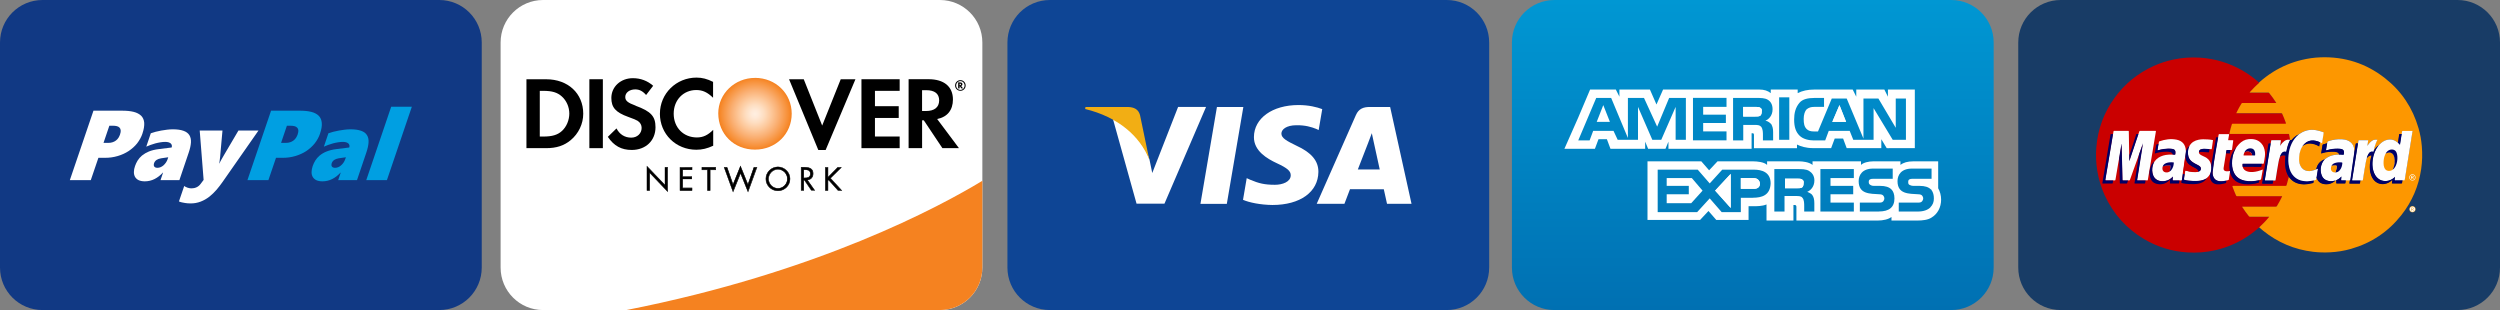 <?xml version="1.0" encoding="UTF-8"?>
<svg xmlns="http://www.w3.org/2000/svg" xmlns:xlink="http://www.w3.org/1999/xlink" id="Layer_2" data-name="Layer 2" viewBox="0 0 824.45 102.25">
  <rect x="0" y="0" width="824.45" height="102.25" fill="#808080" stroke="none"/>
  <defs>
    <style>
      .cls-1 {
        fill: #006;
      }

      .cls-2 {
        fill: #fff;
      }

      .cls-3 {
        fill: #183c66;
      }

      .cls-4 {
        fill: #cb0000;
      }

      .cls-5 {
        fill: #fefcfa;
      }

      .cls-6 {
        fill: #2d1a6c;
      }

      .cls-7 {
        fill: #fbb342;
      }

      .cls-8 {
        fill: #fe9902;
      }

      .cls-9 {
        fill: #fe9800;
      }

      .cls-10 {
        fill: #515196;
      }

      .cls-11 {
        fill: #f58220;
      }

      .cls-12 {
        fill: #fefcf8;
      }

      .cls-13 {
        fill: #f2ae14;
      }

      .cls-14 {
        fill: #fe9900;
      }

      .cls-15 {
        fill: #fbb341;
      }

      .cls-16 {
        fill: #313183;
      }

      .cls-17 {
        fill: url(#radial-gradient);
      }

      .cls-18 {
        fill: #0e4595;
      }

      .cls-19 {
        fill: #fd9700;
      }

      .cls-20 {
        fill: #010065;
      }

      .cls-21 {
        fill: #ca0000;
      }

      .cls-22 {
        fill: #fefdfc;
      }

      .cls-23 {
        fill: #9393be;
      }

      .cls-24 {
        fill: url(#linear-gradient);
      }

      .cls-25 {
        fill: #009fe2;
      }

      .cls-26 {
        fill: #2b1669;
      }

      .cls-27 {
        fill: #fefefd;
      }

      .cls-28 {
        fill: #113984;
      }

      .cls-29 {
        fill: #fefefe;
      }
    </style>
    <linearGradient id="linear-gradient" x1="578.04" y1="102.25" x2="578.04" y2="0" gradientUnits="userSpaceOnUse">
      <stop offset="0" stop-color="#0070b2"></stop>
      <stop offset="1" stop-color="#0097d3"></stop>
    </linearGradient>
    <radialGradient id="radial-gradient" cx="242.56" cy="-847.21" fx="242.56" fy="-847.21" r="11.99" gradientTransform="translate(6.42 -809.67) scale(1 -1)" gradientUnits="userSpaceOnUse">
      <stop offset="0" stop-color="#ffefe1"></stop>
      <stop offset=".1" stop-color="#ffead8"></stop>
      <stop offset=".25" stop-color="#fedec1"></stop>
      <stop offset=".43" stop-color="#fdca9e"></stop>
      <stop offset=".65" stop-color="#faaf72"></stop>
      <stop offset=".9" stop-color="#f79038"></stop>
      <stop offset="1" stop-color="#f58220"></stop>
    </radialGradient>
  </defs>
  <g id="Layer_1-2" data-name="Layer 1">
    <path class="cls-2" d="M309.95,102.25H179.1c-7.74,0-14.01-6.27-14.01-14.01V14.01c0-7.74,6.27-14.01,14.01-14.01h130.85c7.74,0,14.01,6.27,14.01,14.01V88.24c0,7.74-6.27,14.01-14.01,14.01Z"></path>
    <path class="cls-24" d="M643.46,102.25h-130.85c-7.74,0-14.01-6.27-14.01-14.01V14.01c0-7.74,6.27-14.01,14.01-14.01h130.85c7.74,0,14.01,6.27,14.01,14.01V88.24c0,7.74-6.27,14.01-14.01,14.01Z"></path>
    <g>
      <path class="cls-2" d="M526.57,40.18h4.34l-2.18-5.52-2.16,5.52Z"></path>
      <path class="cls-2" d="M580.4,35.46c-.39-.2-.98-.2-1.59-.2h-3.95v3.16h3.95c.59,0,1.18,0,1.59-.2,.39-.2,.59-.79,.59-1.38,.2-.77-.2-1.18-.59-1.36h0Z"></path>
      <path class="cls-2" d="M622.6,29.53v2.36l-1.18-2.36h-9.26v2.36l-1.18-2.36h-12.62c-2.18,0-3.95,.39-5.52,1.18v-1.18h-8.88v1.18c-.98-.79-2.18-1.18-3.75-1.18h-31.76l-2.18,4.93-2.16-4.93h-10.06v2.36l-1.18-2.36h-8.49l-3.93,9.28-4.54,10.26h10.06l1.18-3.16h2.77l1.18,3.16h11.44v-2.36l.98,2.36h5.72l.98-2.36v2.36h27.42v-5.13h.39q.39,0,.39,.59v4.34h14.19v-1.2c1.18,.59,2.95,1.18,5.33,1.18h5.93l1.18-3.16h2.77l1.18,3.16h11.42v-2.95l1.77,2.95h9.28V29.53h-8.88Zm-66.65,16.57h-3.36v-10.85l-4.74,10.85h-2.95l-4.72-10.85v10.85h-6.7l-1.38-2.95h-6.7l-1.18,3.16h-3.75l5.93-14.01h4.93l5.52,13.21v-13.21h5.31l4.34,9.47,3.95-9.47h5.52v13.8Zm13.42-10.85h-7.7v2.57h7.49v2.75h-7.49v2.77h7.7v2.95h-11.06v-14.01h11.06v2.97Zm14.78,5.72c.39,.79,.59,1.38,.59,2.57v2.77h-3.36v-1.77c0-.79,0-1.98-.59-2.75-.59-.59-1.18-.59-2.36-.59h-3.54v5.11h-3.36v-14.01h7.49c1.77,0,2.95,0,3.95,.59,.98,.59,1.59,1.59,1.59,3.16,0,2.18-1.38,3.36-2.36,3.75,.98,.18,1.57,.79,1.95,1.18h0Zm5.93,5.13h-3.36v-14.01h3.36v14.01Zm38.84,0h-4.74l-6.31-10.44v10.44h-6.7l-1.18-2.95h-6.9l-1.18,3.16h-3.75c-1.59,0-3.54-.41-4.72-1.59s-1.77-2.77-1.77-5.31c0-1.98,.41-3.95,1.77-5.52,.98-1.18,2.75-1.59,4.93-1.59h3.16v2.95h-3.16c-1.18,0-1.77,.2-2.57,.79-.59,.59-.98,1.77-.98,3.16,0,1.59,.2,2.57,.98,3.36,.59,.59,1.38,.79,2.36,.79h1.38l4.54-10.85h4.93l5.52,13.21v-13.21h4.93l5.72,9.65v-9.65h3.36v13.6h.39Z"></path>
      <path class="cls-2" d="M604.26,40.18h4.54l-2.18-5.52-2.36,5.52Zm-33.51,28.4v-11.24l-5.13,5.52,5.13,5.72Z"></path>
      <path class="cls-2" d="M549.64,58.73v2.57h7.29v2.77h-7.29v2.95h8.08l3.75-4.15-3.54-4.15h-8.29v.02Z"></path>
      <path class="cls-2" d="M578.24,58.73h-4.15v3.54h4.34c1.18,0,1.98-.59,1.98-1.77-.18-1.18-.98-1.77-2.16-1.77h0Z"></path>
      <path class="cls-2" d="M639.17,62.09v-8.88h-8.29c-1.77,0-3.16,.39-4.15,1.18v-1.18h-9.06c-1.38,0-3.16,.39-3.95,1.18v-1.18h-15.98v1.18c-1.18-.98-3.36-1.18-4.34-1.18h-10.65v1.18c-.98-.98-3.36-1.18-4.52-1.18h-11.83l-2.77,2.95-2.57-2.95h-17.75v19.32h17.34l2.77-2.95,2.57,2.95h10.65v-4.52h1.38c1.38,0,3.16,0,4.54-.59v5.31h8.88v-5.13h.39q.59,0,.59,.59v4.54h26.81c1.77,0,3.54-.39,4.54-1.18v1.18h8.49c1.77,0,3.54-.2,4.72-.98,1.98-1.18,3.16-3.36,3.16-5.93,0-1.38-.39-2.77-.98-3.75h0Zm-61.13,3.13h-3.95v4.74h-6.31l-3.95-4.54-4.15,4.54h-13.01v-14.01h13.21l3.95,4.54,4.13-4.54h10.44c2.57,0,5.52,.79,5.52,4.54-.16,3.95-2.93,4.72-5.88,4.72h0Zm19.7-.77c.39,.59,.59,1.38,.59,2.57v2.75h-3.34v-1.77c0-.79,0-2.18-.59-2.77-.39-.59-1.18-.59-2.36-.59h-3.54v5.13h-3.36v-14.01h7.49c1.59,0,2.95,0,3.95,.59,.98,.59,1.77,1.59,1.77,3.16,0,2.16-1.38,3.36-2.36,3.75,.98,.41,1.57,.79,1.75,1.2h0Zm13.62-5.72h-7.7v2.57h7.49v2.77h-7.49v2.75h7.7v2.95h-11.03v-14.01h11.03v2.97Zm8.29,11.03h-6.31v-2.95h6.31c.59,0,.98,0,1.38-.39,.18-.2,.39-.59,.39-.98s-.2-.79-.39-.98c-.2-.2-.59-.39-1.18-.39-3.16-.2-6.9,0-6.9-4.34,0-1.98,1.18-4.13,4.74-4.13h6.49v3.36h-6.11c-.59,0-.98,0-1.38,.2-.41,.18-.41,.59-.41,.98,0,.59,.41,.79,.79,.98s.79,.18,1.18,.18h1.77c1.77,0,2.95,.39,3.75,1.18,.59,.59,.98,1.59,.98,2.95,0,2.93-1.77,4.31-5.11,4.31h0Zm16.96-1.38c-.79,.79-2.16,1.38-4.13,1.38h-6.31v-2.95h6.29c.59,0,.98,0,1.38-.39,.18-.2,.39-.59,.39-.98s-.2-.79-.39-.98c-.2-.2-.59-.39-1.18-.39-3.16-.2-6.9,0-6.9-4.34,0-1.98,1.18-4.13,4.74-4.13h6.49v3.36h-5.93c-.59,0-.98,0-1.38,.2-.39,.18-.39,.59-.39,.98,0,.59,.2,.79,.79,.98,.41,.18,.79,.18,1.18,.18h1.77c1.77,0,2.95,.39,3.75,1.18,.18,0,.18,.18,.18,.18,.59,.79,.79,1.77,.79,2.77,.02,1.16-.36,2.13-1.16,2.93h0Z"></path>
      <path class="cls-2" d="M594.2,59.11c-.39-.2-.98-.2-1.59-.2h-3.95v3.16h3.95c.59,0,1.18,0,1.59-.2,.39-.2,.59-.79,.59-1.38,.2-.77-.2-1.16-.59-1.36h0Z"></path>
      <path class="cls-2" d="M580.4,35.46c-.39-.2-.98-.2-1.59-.2h-3.95v3.16h3.95c.59,0,1.18,0,1.59-.2,.39-.2,.59-.79,.59-1.38,.2-.77-.2-1.18-.59-1.36h0Zm23.86,4.72h4.54l-2.18-5.52-2.36,5.52Zm-33.51,28.4v-11.24l-5.13,5.52,5.13,5.72Zm7.49-9.85h-4.15v3.54h4.34c1.18,0,1.98-.59,1.98-1.77-.18-1.18-.98-1.77-2.16-1.77h0Zm15.96,.39c-.39-.2-.98-.2-1.59-.2h-3.95v3.16h3.95c.59,0,1.18,0,1.59-.2,.39-.2,.59-.79,.59-1.38,.2-.77-.2-1.16-.59-1.36h0Z"></path>
      <path class="cls-2" d="M622.19,48.29l.41,.59h.18l-.59-.59Z"></path>
    </g>
    <path class="cls-11" d="M309.95,102.25c7.74,0,14.01-6.27,14.01-14.01v-28.62c-13.86,8.42-54.15,30.22-117.37,42.62h103.36Z"></path>
    <path class="cls-17" d="M248.98,25.69c-6.7,0-12.11,5.24-12.11,11.67,0,6.87,5.2,11.98,12.11,11.98s12.11-5.2,12.11-11.85-5.29-11.81-12.11-11.81Z"></path>
    <path d="M180.13,26.13h-6.52v22.73h6.48c3.44,0,5.95-.84,8.11-2.64,2.6-2.16,4.14-5.37,4.14-8.72,0-6.7-5.02-11.36-12.2-11.36Zm5.15,17.09c-1.41,1.28-3.22,1.81-6.08,1.81h-1.19v-15.07h1.19c2.86,0,4.63,.53,6.08,1.85,1.54,1.37,2.47,3.48,2.47,5.64s-.93,4.4-2.47,5.77Z"></path>
    <rect x="194.36" y="26.13" width="4.45" height="22.73"></rect>
    <path d="M209.64,34.85c-2.64-.97-3.44-1.63-3.44-2.86,0-1.45,1.41-2.51,3.3-2.51,1.32,0,2.42,.53,3.57,1.85l2.33-3.04c-1.89-1.67-4.18-2.51-6.7-2.51-4.01,0-7.09,2.82-7.09,6.52,0,3.13,1.41,4.76,5.59,6.26,1.76,.62,2.64,1.01,3.08,1.28,.88,.57,1.32,1.41,1.32,2.33,0,1.85-1.45,3.22-3.44,3.22-2.11,0-3.83-1.06-4.85-3.04l-2.86,2.78c2.03,3,4.49,4.32,7.88,4.32,4.63,0,7.84-3.08,7.84-7.49,0-3.61-1.5-5.24-6.56-7.09Z"></path>
    <path d="M217.62,37.49c0,6.7,5.24,11.89,12.03,11.89,1.89,0,3.57-.4,5.55-1.32v-5.24c-1.76,1.76-3.35,2.51-5.37,2.51-4.45,0-7.66-3.26-7.66-7.84s3.26-7.8,7.44-7.8c2.11,0,3.7,.75,5.55,2.55v-5.24c-1.94-.97-3.57-1.41-5.46-1.41-6.7,0-12.07,5.29-12.07,11.89Z"></path>
    <polygon points="271.14 41.41 265.06 26.13 260.21 26.13 269.86 49.47 272.28 49.47 282.11 26.13 277.26 26.13 271.14 41.41"></polygon>
    <polygon points="284.09 48.86 296.69 48.86 296.69 45.02 288.54 45.02 288.54 38.9 296.38 38.9 296.38 35.02 288.54 35.02 288.54 29.96 296.69 29.96 296.69 26.13 284.09 26.13 284.09 48.86"></polygon>
    <path d="M314.26,32.82c0-4.27-2.95-6.7-8.06-6.7h-6.56v22.73h4.45v-9.16h.57l6.12,9.16h5.46l-7.18-9.6c3.35-.66,5.2-2.95,5.2-6.43Zm-8.9,3.79h-1.28v-6.87h1.37c2.78,0,4.27,1.15,4.27,3.39-.04,2.25-1.54,3.48-4.36,3.48Z"></path>
    <path d="M317.39,27.8c0-.4-.26-.62-.75-.62h-.66v1.98h.48v-.79l.57,.79h.57l-.66-.84c.26,0,.44-.22,.44-.53Zm-.84,.31h-.09v-.53h.09c.22,0,.35,.09,.35,.26,0,.18-.13,.26-.35,.26Z"></path>
    <path d="M316.73,26.43c-.97,0-1.76,.79-1.76,1.76s.79,1.76,1.76,1.76,1.72-.79,1.72-1.76-.75-1.76-1.72-1.76Zm0,3.22c-.79,0-1.41-.66-1.41-1.45s.62-1.45,1.41-1.45c.75,0,1.37,.66,1.37,1.45,0,.79-.62,1.45-1.37,1.45Z"></path>
    <path d="M213.34,54.85l5.95,6.21v-5.9h.84v7.97l-5.9-6.21v5.86h-.88v-7.93Z"></path>
    <path d="M213.3,54.85v8.02h1.01v-5.73c.26,.26,5.95,6.21,5.95,6.21v-8.24h-1.01v5.77c-.26-.26-5.95-6.21-5.95-6.21v.18Zm.13,.22c.26,.26,5.95,6.21,5.95,6.21v-6.03h.7v7.66c-.26-.26-5.95-6.21-5.95-6.21v5.99h-.7v-7.62Z"></path>
    <path d="M224.27,55.2h3.96v.79h-3.08v2.25h3v.79h-3v3h3.08v.79h-3.96v-7.62Z"></path>
    <path d="M228.19,55.11h-4.01v7.75h4.1v-.97h-3.08v-2.82h3v-.93h-3v-2.11h3.08v-.97h-.09v.04Zm-.04,.13v.62h-3.08v2.42h3v.62h-3v3.13h3.08v.62h-3.79v-7.44c.13,.04,3.61,.04,3.79,.04Z"></path>
    <path d="M234.18,62.78h-.84v-6.83h-1.85v-.79h4.54v.79h-1.85v6.83h0Z"></path>
    <path d="M236.07,55.11h-4.67v.97h1.85v6.83h1.01v-6.83h1.85v-.97h-.04Zm-.09,.13v.62h-1.85v6.83h-.7v-6.83h-1.85v-.62h4.4Z"></path>
    <path d="M241.71,60.88l2.47-6.12,2.47,6.12,1.98-5.68h.93l-2.91,8.02-2.47-6.12-2.47,6.12-2.91-8.02h.93l1.98,5.68Z"></path>
    <path d="M244.14,54.76s-2.25,5.55-2.38,5.9c-.13-.35-1.94-5.55-1.94-5.55h-1.1l3.04,8.33s2.33-5.81,2.47-6.12c.13,.35,2.47,6.12,2.47,6.12l3.04-8.33h-1.15s-1.81,5.2-1.94,5.55c-.13-.35-2.47-6.08-2.47-6.08l-.04,.18Zm-2.33,6.17s2.25-5.59,2.38-5.9c.13,.35,2.47,6.12,2.47,6.12,0,0,2.03-5.73,2.07-5.86h.75c-.09,.22-2.69,7.36-2.82,7.71-.13-.35-2.47-6.12-2.47-6.12,0,0-2.33,5.77-2.47,6.12-.13-.35-2.73-7.49-2.82-7.71h.75c.04,.09,2.07,5.86,2.07,5.86l.09-.22Z"></path>
    <path d="M260.52,58.99c0,2.2-1.81,3.92-3.96,3.92s-3.96-1.72-3.96-3.92,1.81-3.96,3.96-3.96c2.16,.04,3.96,1.81,3.96,3.96Zm-7.09,0c0,1.72,1.41,3.13,3.13,3.13s3.13-1.45,3.13-3.13-1.37-3.17-3.13-3.17-3.13,1.45-3.13,3.17Z"></path>
    <path d="M252.5,58.99c0,2.2,1.81,4.01,4.05,4.01s4.05-1.81,4.05-4.01-1.81-4.01-4.05-4.01c-2.2,0-4.05,1.81-4.05,4.01Zm.18,0c0-2.11,1.76-3.88,3.88-3.88s3.88,1.72,3.88,3.88-1.76,3.83-3.88,3.83c-2.16,.04-3.88-1.72-3.88-3.83Z"></path>
    <path d="M253.39,58.99c0,1.81,1.45,3.22,3.22,3.22s3.22-1.45,3.22-3.22-1.41-3.22-3.22-3.22-3.22,1.45-3.22,3.22Zm.13,0c0-1.67,1.37-3.08,3.04-3.08s3.04,1.37,3.04,3.08-1.37,3.08-3.04,3.08-3.04-1.41-3.04-3.08Z"></path>
    <path d="M265.06,62.78h-.84v-7.62h1.1c1.45,0,2.78,.4,2.78,2.11,0,1.19-.75,1.98-1.89,2.11l2.42,3.39h-1.06l-2.29-3.35h-.22v3.35Zm0-4.05h.26c.97,0,1.94-.18,1.94-1.37s-.93-1.37-1.94-1.37h-.26v2.73Z"></path>
    <path d="M264.22,55.11h-.09v7.75h1.01v-3.35h.13s2.25,3.3,2.25,3.3l1.1,.04h.18s-2.33-3.26-2.42-3.44c1.1-.13,1.85-.97,1.85-2.16,0-1.45-.93-2.16-2.86-2.16h-1.15Zm1.1,.13c1.85,0,2.69,.66,2.69,2.03,0,1.15-.7,1.94-1.85,2.03h-.13s2.25,3.17,2.42,3.39h-.88s-2.25-3.3-2.25-3.3l-.26-.04h-.09v3.35h-.7v-7.44c.18,0,1.06,0,1.06,0Z"></path>
    <path d="M265.06,55.9h-.09v2.91h.35c.93,0,2.03-.18,2.03-1.45s-1.06-1.45-2.03-1.45h-.26Zm.26,.13c.97,0,1.85,.09,1.85,1.28s-.93,1.28-1.85,1.28h-.18v-2.55c.09,0,.18,0,.18,0Z"></path>
    <path d="M276.29,55.2h1.15l-3.57,3.57,3.7,4.05h-1.19l-3.13-3.48-.22,.22v3.3h-.84v-7.62h.84v3.26l3.26-3.3Z"></path>
    <path d="M277.44,55.11h-1.19s-2.91,2.91-3.13,3.17v-3.17h-1.01v7.75h1.01v-3.35s.09-.04,.13-.09c.09,.13,3.08,3.44,3.08,3.44l1.23,.04h.18s-3.66-4.05-3.79-4.14c.13-.09,3.66-3.61,3.66-3.61h-.18v-.04Zm-.18,.13l-3.48,3.48s3.39,3.74,3.61,4.01h-1.01s-3.08-3.48-3.08-3.48l-.04-.04-.26,.26s-.04,3.13-.04,3.26h-.7v-7.44h.7v3.39s3.3-3.35,3.35-3.39c.09-.04,.7-.04,.97-.04Z"></path>
    <path class="cls-18" d="M477.09,102.25h-130.85c-7.74,0-14.01-6.27-14.01-14.01V14.01c0-7.74,6.27-14.01,14.01-14.01h130.85c7.74,0,14.01,6.27,14.01,14.01V88.24c0,7.74-6.27,14.01-14.01,14.01Z"></path>
    <path class="cls-28" d="M144.86,102.25H14.01c-7.74,0-14.01-6.27-14.01-14.01V14.01C0,6.27,6.27,0,14.01,0H144.86c7.74,0,14.01,6.27,14.01,14.01V88.24c0,7.74-6.27,14.01-14.01,14.01Z"></path>
    <path class="cls-2" d="M46.98,44.05c-.39,1.16-1,2.24-1.75,3.22-.78,.98-1.73,1.82-2.79,2.53-1.08,.71-2.28,1.26-3.61,1.65-1.39,.41-2.83,.61-4.28,.59h-2.1l-2.51,7.36h-6.91l7.79-22.9h9.4c1.49,0,2.79,.12,3.85,.39,1.06,.26,1.88,.71,2.49,1.29,.59,.61,.92,1.37,1,2.33,.06,.96-.12,2.14-.59,3.53h0Zm-7.38,.24c.18-.55,.26-1,.2-1.35-.04-.33-.16-.63-.39-.86-.24-.24-.53-.39-.86-.47-.39-.1-.78-.14-1.18-.14h-1.31l-1.92,5.65h1.55c.55,0,1.04-.06,1.47-.22,.8-.26,1.47-.77,1.92-1.47,.22-.35,.39-.75,.53-1.14h0Zm13.34,15.11l.84-2.49h-.06c-.82,.9-1.73,1.61-2.73,2.12-1,.51-2.12,.77-3.24,.77-.82,0-1.51-.14-2.04-.39-.49-.24-.9-.61-1.18-1.08-.26-.49-.39-1.04-.37-1.61,0-.61,.12-1.28,.37-1.96,.2-.59,.49-1.2,.84-1.79,.39-.63,.88-1.18,1.45-1.67,.69-.55,1.45-1,2.26-1.33,.9-.37,2-.65,3.28-.8l4.24-.53c.1-.24,.12-.49,.06-.75-.06-.22-.18-.43-.35-.59-.22-.16-.45-.29-.71-.37-.33-.08-.67-.14-1.02-.14-.55,0-1.1,.04-1.67,.14s-1.12,.2-1.67,.35c-.53,.16-1.06,.31-1.59,.51-.49,.18-.96,.37-1.41,.57l1.49-4.41c.45-.16,.98-.33,1.57-.49,.61-.16,1.24-.29,1.88-.41,.65-.12,1.29-.22,1.94-.29,.59-.08,1.18-.1,1.79-.12,1.49,0,2.69,.16,3.59,.49,.9,.31,1.55,.8,1.96,1.45,.39,.65,.57,1.45,.51,2.41s-.31,2.08-.75,3.37l-3.06,9.03h-6.24v.02Zm.14-7.18c-.55,.08-1.02,.26-1.43,.51-.57,.37-.92,.96-.94,1.63,0,.18,.04,.35,.12,.49s.2,.27,.37,.35c.22,.1,.45,.14,.71,.14,.33,0,.69-.06,1.02-.2s.67-.33,.96-.59c.63-.55,1.12-1.26,1.39-2.06l.2-.63-2.39,.35Zm20.43,7.63c-.65,.94-1.35,1.84-2.08,2.71-.73,.84-1.55,1.63-2.41,2.32-.88,.67-1.82,1.22-2.85,1.61-1.08,.41-2.22,.61-3.37,.59-.61,0-1.2-.04-1.79-.14-.35-.04-.71-.12-1.04-.2-.33-.08-.67-.18-.96-.31l1.75-5.12c.14,.14,.31,.26,.49,.33,.2,.1,.39,.2,.61,.26,.41,.14,.86,.22,1.29,.22,.59,0,1.16-.12,1.69-.37,.55-.26,1-.65,1.35-1.14l.96-1.28-1.29-16.29h7.51l-.71,7.89c-.02,.26-.04,.51-.06,.78-.06,.53-.12,1.06-.2,1.59-.04,.24-.08,.45-.14,.61h.06c.18-.37,.41-.8,.71-1.31,.29-.49,.61-1.04,.94-1.63l4.67-7.93h6.61l-11.75,16.82Z"></path>
    <path class="cls-25" d="M105.55,44.05c-.39,1.16-.98,2.24-1.75,3.22-.78,.98-1.73,1.82-2.77,2.53-1.08,.71-2.3,1.26-3.61,1.65-1.39,.41-2.83,.61-4.28,.59h-2.12l-2.51,7.36h-6.91l7.79-22.9h9.4c1.49,0,2.79,.12,3.85,.39,1.06,.26,1.88,.71,2.47,1.29,.59,.61,.92,1.37,1,2.33,.1,.96-.1,2.14-.57,3.53h0Zm-7.38,.24c.18-.55,.26-1,.22-1.35-.04-.33-.18-.63-.41-.86-.24-.24-.53-.39-.86-.47-.39-.1-.78-.14-1.2-.14h-1.31l-1.92,5.65h1.55c.55,0,1.04-.06,1.47-.22,.8-.26,1.47-.77,1.92-1.47,.24-.35,.41-.75,.55-1.14h0Zm13.36,15.11l.84-2.49h-.06c-.82,.9-1.73,1.61-2.73,2.12-1,.51-2.12,.77-3.24,.77-.82,0-1.51-.14-2.04-.39-.49-.24-.9-.61-1.18-1.08-.26-.49-.39-1.04-.37-1.61,0-.61,.14-1.28,.37-1.96,.2-.59,.49-1.2,.84-1.79,.39-.63,.88-1.18,1.45-1.67,.67-.55,1.43-1,2.26-1.33,.9-.37,2-.65,3.26-.8l4.24-.53c.08-.24,.12-.49,.06-.75-.06-.22-.18-.43-.35-.59-.22-.16-.45-.29-.71-.37-.33-.08-.67-.14-1.02-.14-.53,0-1.1,.04-1.67,.14s-1.12,.2-1.67,.35-1.06,.31-1.59,.51c-.51,.18-.98,.37-1.41,.57l1.49-4.41c.45-.16,.98-.33,1.59-.49s1.24-.29,1.88-.41,1.29-.22,1.94-.29c.59-.08,1.18-.1,1.79-.12,1.49,0,2.69,.16,3.59,.49,.9,.31,1.55,.8,1.94,1.45,.41,.65,.57,1.45,.51,2.41-.06,.96-.31,2.08-.75,3.37l-3.06,9.03h-6.22v.02Zm.12-7.18c-.55,.08-1.02,.26-1.41,.51-.57,.37-.92,.96-.94,1.63,0,.18,.04,.35,.12,.49,.08,.14,.2,.27,.37,.35,.22,.1,.47,.14,.71,.14,.33,0,.67-.06,1.02-.2,.33-.14,.65-.33,.94-.59,.65-.55,1.12-1.26,1.39-2.06l.22-.63-2.41,.35Zm9.14,7.18l8.22-24.21h6.81l-8.22,24.21h-6.81Z"></path>
    <polygon class="cls-2" points="111.53 59.39 111.54 59.37 111.53 59.37 111.53 59.39"></polygon>
    <g>
      <path class="cls-3" d="M810.44,102.25h-130.85c-7.74,0-14.01-6.27-14.01-14.01V14.01c0-7.74,6.27-14.01,14.01-14.01h130.85c7.74,0,14.01,6.27,14.01,14.01V88.24c0,7.74-6.27,14.01-14.01,14.01Z"></path>
      <g>
        <path class="cls-21" d="M745.02,75c-.85,.74-1.71,1.46-2.63,2.13-3.6,2.62-7.56,4.42-11.91,5.4-3.01,.68-6.06,.91-9.13,.71-5.14-.33-9.93-1.8-14.35-4.44-5.79-3.46-10.09-8.28-12.91-14.4-1.18-2.57-1.98-5.25-2.44-8.04-.42-2.59-.54-5.19-.32-7.8,.49-5.99,2.49-11.43,6.01-16.29,3.34-4.61,7.62-8.09,12.79-10.46,2.12-.97,4.34-1.7,6.62-2.17,2.86-.6,5.75-.81,8.67-.63,5.16,.33,9.97,1.81,14.42,4.44,1.75,1.03,3.38,2.23,4.91,3.58,.08,.07,.17,.14,.26,.22,.15,.12,.03,.21-.05,.27-.22,.2-.44,.4-.66,.61-.54,.5-1.06,1.02-1.56,1.56-.19,.21-.39,.41-.57,.63-.05,.06-.12,.1-.13,.19,.07,.05,.15,.02,.23,.02,1.87,0,3.73,0,5.6,0,.28,0,.46,.09,.63,.3,.73,.91,1.41,1.85,2.04,2.83,.07,.11,.21,.23,.14,.36-.07,.15-.25,.09-.39,.09-3.51,0-7.01,0-10.52,0-.32,0-.5,.11-.66,.38-.5,.86-.99,1.72-1.41,2.62-.11,.24-.11,.24,.17,.24,3.11,0,6.22,0,9.33,0,1.65,0,3.29,0,4.94,0,.34,0,.52,.1,.66,.42,.39,.89,.76,1.79,1.08,2.71,.14,.41,.11,.46-.32,.46-5.65,0-11.3,0-16.95,0-.52,0-.43,0-.57,.41-.27,.84-.5,1.69-.69,2.55-.05,.25-.04,.27,.22,.27,.6,0,1.21,0,1.81,0,5.69,0,11.37,0,17.06,0q.5,0,.6,.5c.08,.38,.15,.75,.21,1.13,.01,.1,.04,.2,0,.29-.16,.12-.35,.07-.53,.06-.37-.02-.72,.06-1.04,.23-.4,.22-.74,.52-1.04,.86-.19,.22-.35,.46-.55,.67-.05,.02-.11,.06-.16,0-.04-.09-.01-.18,0-.27,.05-.35,.11-.7,.17-1.05,.04-.26,.02-.29-.24-.29-.84,0-1.69,0-2.53,0-.19,0-.26,.07-.29,.25-.05,.25-.03,.52-.17,.76-.13,.08-.28,.05-.41,.05-.25,0-.27,.02-.31,.27-.24,1.47-.47,2.94-.71,4.41-.44,2.72-.87,5.44-1.32,8.17-.05,.3-.04,.31,.27,.31,.92,0,1.84,0,2.77,0,.3,0,.31-.01,.37-.31,.04-.21,.05-.44,.13-.64,.12-.09,.26-.06,.39-.06,.31,0,.31,0,.37-.31,.25-1.43,.46-2.86,.69-4.28,.15-.88,.31-1.76,.54-2.62,.05-.2,.1-.4,.21-.58,.46-.49,1.03-.62,1.67-.48,.2,.04,.25,.1,.22,.31-.09,.67-.13,1.34-.12,2.01,0,1.58,.24,3.11,1.08,4.49,.07,.11,.15,.21,.16,.34-.14,.78-.37,1.53-.6,2.28-.05,.17-.1,.34-.15,.51-.05,.16-.15,.23-.31,.23-.1,0-.2,0-.3,0-5.61,0-11.23,0-16.84,0-.42,0-.42,0-.28,.39,.32,.87,.66,1.72,1.02,2.57,.1,.24,.24,.32,.5,.32,4.76,0,9.52,0,14.28,0,.52,0,.54,.03,.31,.5-.46,.93-.96,1.83-1.49,2.73-.14,.23-.31,.31-.57,.31-3.51,0-7.03,0-10.54,0-.11,0-.26-.05-.32,.05-.06,.1,.07,.2,.13,.29,.58,.89,1.21,1.75,1.87,2.59,.15,.19,.31,.27,.56,.27,1.93,0,3.86,0,5.79,0,.09,0,.18,0,.28,0,.19,.03,.22,.1,.1,.25-.23,.29-.47,.57-.72,.84-.49,.53-.97,1.07-1.49,1.58-.28,.27-.58,.52-.85,.8-.06,.06-.13,.11-.22,.12Z"></path>
        <path class="cls-19" d="M745.02,75c1.18-1.09,2.3-2.24,3.32-3.5-.09-.06-.17-.03-.24-.03-2.04,0-4.07,0-6.11,0-.17,0-.27-.05-.37-.18-.74-.92-1.43-1.87-2.07-2.86-.03-.05-.06-.1-.09-.14-.06-.09-.05-.14,.07-.14,.06,0,.11,0,.17,0,3.61,0,7.21,0,10.82,0,.18,0,.28-.05,.37-.21,.59-.97,1.13-1.97,1.63-2.99,.03-.07,.08-.13,.07-.24-.08,0-.17,0-.25,0-4.85,0-9.71,0-14.56,0-.2,0-.3-.07-.38-.25-.43-.96-.82-1.95-1.17-2.94-.07-.2,0-.22,.17-.22,2.79,0,5.58,0,8.37,0,2.99,0,5.98,0,8.96,0,.2,0,.28-.05,.34-.24,.26-.86,.51-1.72,.72-2.6,.01-.05,.03-.09,.04-.14,.11,0,.15,.09,.2,.16,1.03,1.34,2.4,2.03,4.07,2.21,1.11,.12,2.19-.06,3.27-.3,.57-.12,.49-.02,.59-.62,.02-.1,.02-.21,.07-.31,.14-.13,.33-.12,.5-.16,.17-.04,.27-.12,.29-.31,.01-.13,0-.27,.11-.38,.12-.02,.13,.08,.16,.16,.55,1.31,1.58,1.89,2.96,1.91,1.09,.02,2.06-.29,2.9-1,.07-.06,.14-.12,.19-.2,.11-.07,.21-.19,.35-.07,.06,.25,.02,.51,.03,.76,0,.22,.02,.24,.25,.24,.8,0,1.6,0,2.4,0,.19,0,.26-.08,.29-.26,.04-.24,.02-.5,.15-.72,.09-.06,.19-.05,.29-.05,.34,.02,.69-.05,1.02,.04,.09,.08,.06,.18,.05,.28-.03,.18-.06,.36-.09,.55-.02,.13,0,.2,.16,.2,.99,0,1.99,0,2.98,0,.17,0,.23-.08,.26-.24,.04-.24,.02-.48,.13-.71,.14-.12,.31-.06,.47-.07,.27-.01,.28-.01,.33-.28,.26-1.53,.48-3.07,.74-4.6,.12-.7,.25-1.4,.42-2.08,.03-.14,.07-.28,.15-.4,.19-.19,.34-.42,.57-.57,.26-.17,.52-.33,.84-.32,.21,0,.26,.06,.19,.26-.23,.73-.38,1.48-.46,2.25-.13,1.37-.12,2.73,.37,4.05,.3,.81,.74,1.54,1.42,2.08,1.05,.83,2.23,.98,3.5,.63,.66-.18,1.22-.53,1.73-.98,.03-.03,.06-.06,.1-.08,.05-.04,.1-.1,.17-.06,.06,.03,.06,.11,.05,.17-.02,.23-.06,.45-.08,.68-.02,.22-.01,.23,.21,.23,.91,0,1.82,0,2.73,0,.18,0,.26-.06,.29-.25,.04-.25,.02-.51,.17-.74,.12-.06,.25-.04,.38-.04,.29,0,.3,0,.34-.29,.16-.97,.31-1.95,.47-2.92,.24-1.46,.47-2.91,.7-4.37,.44-2.77,.89-5.55,1.34-8.32,.04-.26,.03-.28-.24-.28-.92,0-1.83,0-2.75,0-.27,0-.27,.01-.32,.28-.05,.23-.02,.49-.17,.69-.15,.08-.32,.04-.48,.05-.31,0-.32,.02-.36,.31-.1,.75-.2,1.49-.3,2.24-.01,.08-.02,.16-.07,.22-.12,.09-.18-.03-.25-.08-.51-.39-1.06-.69-1.69-.83-.8-.18-1.58-.07-2.33,.25-.65,.28-1.21,.68-1.69,1.2-.11,.11-.22,.23-.35,.31-.59,.4-1.08,.91-1.47,1.5-.04,.07-.06,.23-.22,.14-.03-.08-.01-.17,0-.25,.21-.99,.5-1.95,.95-2.86,.01-.03,.03-.05,.04-.08,.08-.18,.06-.2-.13-.22-.78-.1-1.4,.21-1.94,.73-.33,.31-.6,.66-.85,1.03-.02,.03-.04,.06-.06,.09-.04,.05-.08,.12-.15,.09-.07-.03-.05-.11-.04-.17,.07-.43,.14-.87,.21-1.3,.05-.32,.05-.33-.27-.33-.82,0-1.65,0-2.47,0-.28,0-.28,0-.33,.27-.03,.17-.06,.33-.08,.5-.01,.09-.03,.18-.1,.25-.14,.07-.29,.05-.44,.04-.19-.01-.27,.06-.29,.25-.1,.7-.22,1.4-.33,2.1-.02,.11-.01,.23-.1,.32-.17,0-.12-.15-.12-.24,0-.47-.09-.93-.24-1.38-.31-.92-.92-1.56-1.8-1.96-.7-.31-1.43-.43-2.19-.46-1.43-.04-2.83,.16-4.19,.62-.23,.08-.36,.18-.36,.43,0,.08-.03,.17-.08,.24-.07,.08-.17,.09-.27,.12-.34,.08-.67,.18-1,.29-.14,.05-.22,.13-.25,.28-.13,.8-.28,1.59-.4,2.39-.03,.2-.01,.22,.18,.15,.85-.27,1.72-.4,2.61-.47,.58-.04,1.15-.05,1.72,.01,.36,.04,.7,.11,.99,.34,.19,.15,.35,.34,.32,.61-.09,.09-.21,.06-.32,.06-1.04,.02-2.05,.22-3,.66-.41,.19-.8,.42-1.14,.73-.06,.05-.12,.1-.2,.13-1.42,.51-2.36,1.46-2.76,2.93-.03,.13-.05,.27-.13,.38-.38,.23-.81,.34-1.23,.46-.74,.21-1.48,.22-2.22-.02-.93-.3-1.56-.92-1.93-1.82-.34-.85-.4-1.73-.33-2.63,.05-.63,.14-1.25,.3-1.86,.14-.53,.36-1.03,.62-1.51,.06-.12,.14-.23,.23-.33,.57-.42,1.19-.76,1.91-.83,.92-.1,1.81,.06,2.66,.42,.26,.11,.52,.23,.76,.37,.16,.09,.19,.08,.21-.11,.04-.29,.09-.57,.13-.86,.01-.09,.02-.18,.09-.25,.19-.03,.31,.12,.46,.19,.13,.07,.19,.06,.21-.1,.15-1.04,.32-2.07,.48-3.11,.02-.13-.02-.21-.15-.26-1.2-.42-2.41-.76-3.69-.75-1.28,.01-2.47,.36-3.56,1.05-.24,.15-.46,.33-.71,.46-.49,.19-.91,.5-1.33,.83-.33,.26-.63,.56-.9,.89-.19,.23-.19,.23-.47,.14-.05-.02-.11-.03-.16-.06-.02-.02-.05-.04-.03-.08-.06-.59-.19-1.17-.31-1.75-.02-.1-.07-.13-.16-.12-.06,0-.13,0-.19,0-6.35,0-12.7,0-19.06,0-.29,0-.29,0-.23-.29,.21-.98,.49-1.93,.78-2.89,.06-.18,.16-.19,.31-.19,5.73,0,11.45,0,17.18,0,.41,0,.41,0,.28-.38-.35-.98-.74-1.95-1.17-2.9-.07-.15-.16-.18-.31-.18-4.85,0-9.71,0-14.56,0h-.28c.14-.29,.26-.55,.39-.81,.41-.81,.85-1.6,1.33-2.37,.09-.15,.19-.19,.36-.19,3.61,0,7.22,0,10.84,0,.08,0,.17,0,.25,0,.03-.1-.04-.15-.08-.21-.68-1.07-1.43-2.1-2.23-3.08-.1-.12-.2-.15-.34-.15-1.96,0-3.92,0-5.88,0h-.23c.14-.23,.31-.4,.47-.57,.78-.86,1.6-1.69,2.47-2.46,.09-.08,.29-.11,.19-.31,1.45-1.29,2.99-2.46,4.64-3.49,2.93-1.81,6.06-3.13,9.41-3.93,2.05-.49,4.12-.79,6.22-.86,7.92-.28,15.03,1.99,21.26,6.89,5.45,4.28,9.11,9.81,11.04,16.47,.57,1.95,.92,3.94,1.09,5.97,.21,2.51,.15,5-.21,7.49-.83,5.65-2.99,10.73-6.53,15.21-4.34,5.5-9.89,9.21-16.63,11.14-2.24,.64-4.52,1.01-6.84,1.13-1.89,.1-3.77,.06-5.65-.17-6.16-.74-11.65-3.07-16.48-6.96-.45-.36-.89-.74-1.32-1.13Z"></path>
        <path class="cls-15" d="M795.59,70.02c-.59,0-1.04-.44-1.05-1.02,0-.58,.45-1.04,1.03-1.04,.58,0,1.05,.45,1.05,1.02,0,.57-.46,1.04-1.04,1.04Z"></path>
        <path class="cls-29" d="M705.41,50.97c-.32,.89-.65,1.78-.97,2.67-.67,1.88-1.35,3.75-2.01,5.63-.06,.17-.13,.26-.32,.23-.1-.02-.2,0-.3,0-.08,.06-.17,.06-.27,.06-.43,0-.87,0-1.3,0-.29,0-.35-.05-.34-.33,.01-.82-.04-1.64-.05-2.47-.02-1.2-.05-2.39-.08-3.59-.03-1.06-.04-2.13-.09-3.19-.03-.78,0-1.56-.05-2.34,0,.14,0,.28-.03,.41-.2,1.25-.43,2.49-.63,3.73-.02,.1-.02,.21-.1,.29-.1,.54-.2,1.08-.29,1.63-.32,1.87-.63,3.74-.95,5.61-.02,.13-.07,.17-.2,.17-.18-.01-.37,0-.55,0-.08,.06-.17,.06-.27,.06-.67,0-1.35,0-2.02,0-.3,0-.36-.06-.31-.36,.46-2.76,.92-5.51,1.39-8.27,.3-1.76,.58-3.51,.88-5.27,.07-.4,.14-.8,.2-1.2,.02-.09,.03-.18,.1-.25,.05-.28,.11-.56,.14-.84,.02-.16,.08-.2,.24-.2,1.53,0,3.07,0,4.6,0,.15,0,.2,.03,.21,.19,.02,1.24,.04,2.48,.06,3.72,.02,1.31,.05,2.61,.07,3.92,0,.07,0,.14,.01,.21,.07,.06,.06,.14,.06,.22,0,.48,0,.96,0,1.46,.29-.84,.56-1.67,.84-2.49,.67-1.99,1.35-3.98,2.01-5.98,.03-.09,.05-.2,.14-.25,.09-.27,.2-.55,.28-.82,.04-.14,.11-.18,.26-.18,1.67,0,3.35,0,5.02,0,.16,0,.22,.02,.18,.21-.45,2.7-.9,5.41-1.35,8.11-.39,2.35-.78,4.69-1.17,7.04-.05,.28-.1,.56-.14,.84-.01,.1-.05,.13-.15,.12-.2,0-.4,0-.6,0-.08,.06-.17,.06-.26,.06-.75,0-1.5,0-2.25,0-.31,0-.34-.04-.29-.36,.3-1.85,.59-3.71,.88-5.56,.3-1.88,.6-3.75,.89-5.63,.01-.09,.04-.18,.06-.27,.03-.08,.05-.17,.06-.26,.01-.05,.03-.1,.06-.2-.03,.08-.03,.11-.05,.14-.02,.06-.03,.12-.04,.18-.35,1.07-.75,2.12-1.13,3.18-.02,.07-.04,.14-.11,.18Z"></path>
        <path class="cls-29" d="M719.44,59.49c-.23-.02-.46-.02-.68,0-.07,.08-.17,.06-.26,.06-.58,0-1.16,0-1.75,0-.29,0-.33-.05-.3-.34,.03-.28,.07-.56,.07-.86-.19,.16-.33,.34-.52,.48-.72,.55-1.54,.86-2.44,.95-.68,.07-1.32-.02-1.93-.29-1-.44-1.57-1.24-1.79-2.29-.25-1.21-.14-2.38,.38-3.51,.08-.17,.21-.3,.31-.46,.21-.23,.39-.49,.62-.7,.87-.81,1.93-1.22,3.08-1.43,.77-.14,1.54-.14,2.31-.12,.18-.08,.36-.01,.54-.01,.19,0,.26-.07,.28-.24,.03-.26,.04-.53,0-.78-.05-.32-.23-.54-.53-.67-.28-.12-.57-.18-.87-.19-1.37-.06-2.72,.05-4.04,.45-.07,.02-.15,.05-.22,.07-.19,.05-.24,0-.21-.21,.07-.45,.14-.9,.22-1.34,.04-.21,.02-.43,.15-.61,.04-.22,.09-.44,.12-.67,.01-.09,.05-.14,.13-.17,1.87-.64,3.77-.95,5.73-.54,1.9,.4,2.91,1.65,3.01,3.59,0,.08,.01,.15,.02,.23,.08,.07,.05,.16,.04,.24-.06,.46-.13,.93-.19,1.39-.12,.75-.21,1.5-.32,2.25-.17,1.18-.33,2.37-.51,3.55-.08,.65-.18,1.3-.27,1.95-.01,.08,0,.23-.16,.21Z"></path>
        <path class="cls-29" d="M739.6,55.03c.16,.7,.61,1.13,1.24,1.4,.72,.3,1.47,.34,2.23,.28,1.02-.08,2-.36,2.95-.74,.05-.02,.11-.04,.16-.06,.06,.05,.03,.11,.02,.16-.18,1-.36,1.99-.54,2.99-.02,.1-.05,.15-.15,.18-.14,.05-.28,.1-.42,.15-.05,.08-.14,.09-.22,.11-.59,.14-1.18,.22-1.79,.27-.5,.04-.99,.05-1.49,.03-1.02-.04-2.01-.25-2.92-.74-1.21-.65-1.96-1.68-2.34-2.98-.25-.84-.34-1.71-.31-2.59,.05-1.39,.34-2.73,.94-3.99,.13-.27,.27-.53,.44-.78,.06-.08,.13-.15,.17-.24,.29-.3,.52-.65,.81-.95,.85-.87,1.84-1.5,3.07-1.63,1.62-.18,3.12,.11,4.28,1.37,.75,.8,1.07,1.8,1.2,2.87,.12,.98-.08,1.93-.24,2.89-.04,.27-.11,.53-.14,.79-.02,.14-.08,.17-.21,.17-.14,0-.28,0-.42,0-.11,.09-.24,.07-.37,.07-1.84,0-3.69,0-5.53,0-.44,0-.43,0-.44,.43,0,.18,.06,.35,0,.53Z"></path>
        <path class="cls-29" d="M722.04,48.13c.65-1.18,1.71-1.77,2.98-2.04,1.02-.22,2.05-.17,3.07-.11,.53,.03,1.06,.1,1.58,.19,.11,.02,.14,.05,.12,.16-.13,.9-.26,1.81-.39,2.71-.02,.14-.06,.19-.21,.16-.18-.03-.37-.03-.55-.04-.13,.05-.26,.04-.4,.03-.45-.04-.9-.08-1.35-.08-.31,0-.62,.04-.92,.12-.41,.12-.71,.34-.75,.81,0,.05-.03,.09-.06,.14-.02,.32,.14,.55,.37,.74,.31,.25,.67,.39,1.02,.56,.4,.19,.81,.38,1.18,.63,.81,.56,1.27,1.33,1.43,2.29,0,.06,.03,.11,.04,.16,.11,.23,.1,.48,.1,.72,0,.66-.08,1.31-.34,1.92-.04,.08-.05,.18-.15,.22-.26,.5-.61,.93-1.05,1.28-.34,.37-.8,.53-1.25,.69-.65,.22-1.32,.3-2.01,.31-1.1,.01-2.2,0-3.28-.17-.28-.04-.56-.1-.83-.18-.21-.06-.25-.13-.22-.34,.07-.52,.15-1.04,.24-1.55,.04-.34,.1-.67,.15-1.01,.04-.26,.09-.29,.34-.22,.7,.21,1.41,.36,2.14,.42,.62,.05,1.24,.06,1.86-.09,.67-.13,.96-.67,.84-1.21-.05-.2-.17-.36-.32-.49-.24-.21-.52-.37-.81-.51-.64-.32-1.28-.64-1.84-1.09-.7-.57-1.1-1.3-1.23-2.18-.13-.91-.04-1.81,.29-2.67,.05-.12,.08-.24,.2-.31Z"></path>
        <path class="cls-29" d="M734.08,50.58c-.26,1.61-.53,3.21-.78,4.82-.1,.62,.21,.99,.84,1.08,.4,.06,.79,0,1.18-.08,.1-.07,.14,0,.15,.08,0,.1,0,.21-.08,.29-.08,.54-.17,1.08-.25,1.61-.04,.27-.09,.53-.12,.8-.01,.12-.07,.16-.16,.18-.21,.06-.42,.12-.63,.18-.24,.16-.53,.16-.8,.2-.53,.09-1.06,.11-1.59,.04-1.32-.19-2.04-1.12-2.18-2.4-.09-.82,.08-1.63,.19-2.43,.45-3.15,.99-6.29,1.55-9.42,.02-.09,.03-.18,.1-.25,.06-.29,.12-.58,.17-.87,.02-.13,.07-.18,.2-.18,1.03,0,2.07,0,3.1,0,.15,0,.16,.05,.14,.18-.1,.56-.19,1.12-.3,1.67-.03,.14,.02,.17,.14,.16,.45,0,.91,0,1.36,0,.14,0,.18,.04,.16,.18-.13,.94-.26,1.88-.38,2.82-.02,.18-.09,.25-.28,.23-.1-.01-.21,0-.32,0-.1,.07-.22,.05-.33,.05-.2,0-.41,0-.61,0-.25,0-.26,.01-.3,.25-.03,.19-.06,.39-.1,.58-.01,.08-.03,.17-.1,.23Z"></path>
        <path class="cls-29" d="M755.21,46.1s.02,.03,.02,.04c.03,.07,0,.14-.04,.2-.55,1.09-.87,2.25-1.11,3.45,0,.02,0,.04-.01,.06-.06,.27-.07,.28-.34,.24-.62-.09-.95,.04-1.37,.66-.14,.21-.24,.45-.34,.68-.04,.1-.09,.19-.15,.28-.23,.58-.35,1.18-.47,1.78-.34,1.7-.56,3.42-.85,5.13-.04,.26-.09,.52-.13,.78-.01,.1-.06,.13-.15,.13-.2,0-.4,0-.59,.01-.08,.07-.18,.07-.28,.07-.74,0-1.49,0-2.23,0-.3,0-.35-.06-.3-.36,.29-1.81,.58-3.61,.87-5.42,.34-2.1,.68-4.2,1.01-6.3,.01-.09,.03-.18,.1-.25,.05-.29,.1-.57,.14-.86,.02-.13,.05-.19,.21-.19,.94,0,1.89,0,2.83,0,.15,0,.19,.03,.16,.19-.09,.5-.15,1.01-.23,1.51,.01,0,.02,.02,.01,.04,0,.02,0,.03,.01,0,.02-.04,.06-.06,.09-.09,.35-.52,.75-.98,1.26-1.36,.57-.43,1.2-.5,1.88-.41Z"></path>
        <path class="cls-1" d="M751.87,51.71c.13-.47,.33-.9,.65-1.27,.34-.4,.77-.54,1.28-.39,.13,.04,.18,.01,.2-.13,.24-1.31,.6-2.59,1.23-3.78,.32,.19,.51,.05,.73-.22,.55-.65,1.23-1.16,1.99-1.54,.03-.02,.07-.02,.1-.03,.01,.11-.07,.17-.14,.23-1.37,1.18-2.22,2.67-2.72,4.38-.26,.91-.4,1.84-.47,2.78-.08,1.18-.03,2.34,.25,3.48,.27,1.1,.74,2.1,1.55,2.91,.88,.88,1.96,1.34,3.19,1.52,1,.15,1.98,.03,2.96-.15,.12-.02,.24-.1,.37,0-.04,.24-.08,.48-.11,.71-.01,.09-.05,.15-.15,.17-1.05,.23-2.09,.47-3.17,.43-1.96-.08-3.59-.79-4.76-2.42-.01-.02-.03-.03-.04-.04-.54-.85-.9-1.76-1.08-2.75-.2-1.08-.2-2.16-.13-3.24,.02-.31,.06-.62,.09-.93,.01-.11-.04-.13-.13-.15-.64-.16-1.21-.03-1.69,.43Z"></path>
        <path class="cls-1" d="M735.39,56.77c0-.09,0-.18,.03-.26,.02-.09-.03-.1-.1-.11-.26-1.65-.13-3.27,.41-4.86,.36-1.06,.89-2.03,1.66-2.86,.04,0,.06,0,.05,.05-.57,.97-.97,2-1.17,3.1-.25,1.38-.28,2.75,.09,4.11,.54,2.02,1.89,3.21,3.91,3.63,1.56,.33,3.12,.21,4.66-.14,.06-.01,.11-.02,.17-.03-.04,.22-.09,.43-.11,.65-.02,.14-.08,.19-.2,.23-.71,.24-1.44,.37-2.18,.44-.85,.08-1.7,.11-2.55,0-1.67-.21-3.09-.86-4.01-2.35-.31-.5-.49-1.05-.65-1.61Z"></path>
        <path class="cls-1" d="M696.84,44.22c-.34,2.05-.68,4.09-1.02,6.14-.32,1.9-.64,3.8-.96,5.7-.18,1.07-.35,2.14-.54,3.2-.04,.2,0,.24,.21,.24,.78,0,1.56,0,2.34,0-.05,.29-.1,.59-.14,.88-.02,.11-.07,.15-.19,.15-1.03,0-2.06,0-3.08,0-.13,0-.17-.02-.14-.17,.24-1.42,.48-2.85,.72-4.27,.29-1.73,.58-3.46,.87-5.19,.3-1.81,.61-3.63,.91-5.44,.06-.37,.13-.74,.19-1.11,.02-.11,.06-.14,.16-.14,.23,0,.45,0,.68,0Z"></path>
        <path class="cls-1" d="M731.51,45.27c-.27,1.58-.56,3.16-.82,4.75-.36,2.2-.75,4.4-.98,6.62-.06,.57,.02,1.13,.24,1.67,.4,.95,1.17,1.38,2.17,1.45,.71,.05,1.41-.07,2.11-.21-.04,.23-.07,.46-.1,.69-.01,.08-.03,.13-.12,.15-.95,.27-1.91,.48-2.91,.39-1.2-.11-2.02-.87-2.23-2.06-.07-.42-.09-.84-.05-1.27,.41-.92,.47-1.88,.39-2.87,.09-.52,.17-1.03,.26-1.55,.3-1.81,.61-3.61,.92-5.42,.12-.73,.27-1.45,.4-2.17,.02-.14,.08-.18,.21-.17,.17,0,.34,0,.51,0Z"></path>
        <path class="cls-1" d="M710.52,53.24c-.23,.44-.46,.87-.57,1.36-.25,1.09-.28,2.18,.15,3.24,.46,1.13,1.35,1.74,2.53,1.87,1.51,.16,2.81-.29,3.86-1.42,.03-.03,.05-.07,.11-.07-.03,.36-.06,.72-.1,1.08-.02,.15,.02,.19,.17,.19,.69,0,1.39,0,2.08,0-.04,.29-.09,.59-.12,.88-.01,.1-.04,.15-.15,.15-.92,0-1.83,0-2.75,0-.12,0-.14-.04-.14-.15,0-.35,0-.7,0-1.09-.05,.06-.1,.11-.15,.16-1.21,1.22-2.67,1.59-4.31,1.16-1.06-.28-1.75-1.01-2.04-2.07-.38-1.37-.27-2.71,.35-4,.25-.52,.62-.97,1.09-1.31Z"></path>
        <path class="cls-1" d="M748.84,47.28c-.13,.85-.27,1.69-.4,2.54-.29,1.8-.58,3.61-.87,5.41-.22,1.36-.43,2.73-.66,4.09-.03,.17-.01,.22,.17,.22,.79,0,1.57,0,2.36,0,.08,0,.15,0,.23,.01-.05,.29-.11,.57-.14,.86-.02,.14-.08,.17-.21,.17-1.05,0-2.1,0-3.15,0-.14,0-.2-.02-.17-.19,.4-2.45,.79-4.89,1.18-7.34,.3-1.85,.6-3.71,.89-5.56,.02-.15,.08-.21,.25-.2,.17,.02,.34,0,.51,0Z"></path>
        <path class="cls-1" d="M698.85,52.09c.11-.7,.23-1.4,.34-2.1,.13-.79,.26-1.58,.4-2.37,0-.05,.03-.11,.04-.17,.07,.05,.04,.11,.04,.17,.07,2.63,.14,5.26,.2,7.89,.03,1.27,.06,2.54,.09,3.81,0,.14,.04,.18,.18,.18,.55,0,1.11,0,1.66,0-.1,.3-.21,.6-.31,.9-.03,.1-.09,.13-.19,.13-.69,0-1.38,0-2.06,0-.16,0-.17-.07-.17-.19-.02-1.06-.05-2.11-.08-3.17-.04-1.54-.07-3.09-.11-4.63,0-.15-.02-.3-.03-.44Z"></path>
        <path class="cls-1" d="M706.65,47.71c-.12,.78-.24,1.57-.36,2.35-.29,1.84-.58,3.68-.88,5.52-.19,1.21-.38,2.42-.58,3.63,0,.04,0,.09-.02,.13-.04,.14,.02,.16,.14,.16,.84,0,1.67,0,2.51,0,.04,0,.07,0,.11,0-.05,.29-.11,.59-.15,.88-.02,.12-.06,.15-.18,.15-1.06,0-2.11,0-3.17,0-.18,0-.17-.08-.15-.21,.19-1.18,.38-2.36,.56-3.55,.25-1.57,.5-3.15,.75-4.72,.06-.36,.11-.73,.16-1.09,.34-.95,.67-1.9,1.01-2.85,.06-.18,.13-.36,.2-.54,.1,.02,.05,.08,.04,.13Z"></path>
        <path class="cls-1" d="M722.04,48.13c-.54,1.16-.66,2.37-.29,3.6,.25,.84,.84,1.43,1.56,1.89,.45,.29,.94,.52,1.42,.77,.21,.11,.42,.23,.62,.37,.37,.28,.57,.63,.46,1.1-.11,.45-.43,.68-.86,.78-.01-.02-.03-.03-.04-.05-.12-.57-.57-.84-1.03-1.08-.58-.3-1.18-.58-1.72-.97-.89-.63-1.43-1.47-1.52-2.58-.01-.14,0-.28,.02-.42,.07-.55,.14-1.1,.21-1.64,.18-.64,.51-1.2,.99-1.66,.05-.05,.09-.13,.19-.11Z"></path>
        <path class="cls-1" d="M720.48,57.49c-.08,.51-.15,1.02-.23,1.53-.03,.18,.01,.26,.2,.31,.88,.23,1.79,.3,2.69,.33,.64,.02,1.29,.04,1.93-.02,.98-.08,1.9-.34,2.72-.91-.45,.81-1.16,1.31-2.01,1.62-.88,.32-1.8,.38-2.72,.37-.72-.01-1.45-.02-2.17-.11-.47-.06-.94-.13-1.4-.26-.13-.04-.17-.1-.14-.23,.04-.21,.06-.42,.1-.63,.13-.06,.09-.2,.11-.3,.1-.63,.19-1.26,.28-1.89,.24-.03,.46,.04,.66,.18Z"></path>
        <path class="cls-1" d="M711.84,47.45c-.11,.66-.21,1.33-.32,1.99,0,.05-.03,.1,0,.16,.65-.22,1.31-.38,1.99-.47,.98-.12,1.96-.2,2.95-.02,.72,.13,1,.5,.97,1.23,0,.19-.02,.38-.06,.57-.02,.07-.03,.15-.15,.13-.23-.03-.47-.04-.7-.06-.08-.47-.41-.7-.83-.81-.64-.16-1.3-.15-1.95-.11-1.06,.05-2.1,.22-3.14,.59,.05-.31,.09-.6,.14-.89,.11-.64,.22-1.27,.32-1.91,.02-.11,.06-.18,.17-.21,.2-.06,.4-.13,.61-.2Z"></path>
        <path class="cls-1" d="M739.6,55.03c-.1-.29-.08-.6-.07-.9,0-.17,.12-.14,.23-.14,1.53,0,3.06,0,4.59,0,.52,0,1.05,0,1.57,.01-.05,.3-.11,.6-.16,.9-.02,.1-.05,.15-.18,.15-1.79-.01-3.58-.02-5.38-.02-.21,0-.41,0-.62,0Z"></path>
        <path class="cls-1" d="M705.23,44.18c-.58,1.74-1.17,3.48-1.75,5.22-.4,1.2-.81,2.39-1.21,3.59,0,.03-.02,.05-.03,.08-.02,0-.04,0-.06,0v-1.84c.27-.7,.48-1.42,.72-2.13,.53-1.58,1.05-3.16,1.57-4.74,.04-.13,.1-.2,.25-.18,.17,.02,.34,0,.51,0Z"></path>
        <path class="cls-1" d="M725.17,50.19c-.02-.48,.19-.79,.64-.96,.4-.15,.83-.17,1.25-.17,.53,.01,1.06,.05,1.59,.1-.04,.3-.09,.6-.13,.9-.02,.15-.07,.2-.23,.18-.68-.07-1.36-.12-2.05-.14-.36-.01-.72,.01-1.07,.08Z"></path>
        <path class="cls-20" d="M734.08,50.58c.05-.33,.11-.66,.15-.98,.01-.11,.05-.14,.16-.14,.37,0,.75,0,1.13,.01-.04,.33-.08,.66-.11,.99-.01,.11-.05,.14-.16,.14-.39,0-.78,0-1.16-.01Z"></path>
        <path class="cls-26" d="M737.44,48.74s-.03-.04-.05-.05c.06-.06,.11-.13,.17-.19,.01,.11-.07,.17-.13,.24Z"></path>
        <path class="cls-6" d="M751.95,47.96s0-.02,0-.03c.04-.02,.07-.06,.12-.06l-.08,.13s-.06,0-.05-.04Z"></path>
        <path class="cls-29" d="M784.5,47.86c.09-.04,.14-.11,.2-.18,.72-.77,1.55-1.36,2.6-1.59,1.27-.28,2.37,.07,3.36,.87,.04,.04,.09,.07,.13,.1,.28,.09,.41,.35,.63,.55,.05-.19,.07-.37,.09-.55,.14-.87,.29-1.74,.42-2.62,.01-.08,.03-.17,.09-.24,.05-.29,.1-.59,.15-.88,.01-.08,.02-.15,.13-.14,1.1,0,2.2,0,3.32,0-.07,.47-.15,.93-.22,1.39-.29,1.81-.58,3.62-.87,5.43-.3,1.89-.61,3.79-.91,5.68-.19,1.2-.39,2.39-.57,3.59-.02,.16-.07,.22-.24,.21-.18-.01-.35,0-.53,0-.08,.07-.17,.06-.26,.06-.69,0-1.38,0-2.06,0-.31,0-.33-.04-.3-.35,.03-.24,.07-.47,.08-.74-.11,.07-.18,.17-.26,.23-.73,.59-1.56,.97-2.51,1.04-1.14,.08-2.13-.24-2.96-1.02-.59-.55-.98-1.25-1.25-2.01-.29-.82-.41-1.67-.42-2.55-.01-1.44,.26-2.82,.81-4.14,.26-.63,.59-1.22,1-1.77,.1-.14,.24-.24,.34-.38Z"></path>
        <path class="cls-29" d="M766.7,52.52c.48-.39,.99-.74,1.58-.98,.92-.37,1.87-.54,2.86-.56,.08,0,.15,0,.23-.01,.29-.08,.58-.04,.86-.02,.16,.01,.31,.01,.47,.02,.12,0,.19-.05,.21-.16,.05-.31,.07-.62,0-.93-.07-.3-.26-.49-.55-.61-.27-.11-.55-.16-.83-.17-1.37-.06-2.72,.05-4.04,.45q-.49,.15-.41-.36c.09-.54,.18-1.09,.27-1.64,.02-.11,.04-.21,.1-.3,.01-.05,.04-.1,.04-.14-.02-.37,.19-.5,.52-.61,1.38-.43,2.79-.64,4.24-.58,.68,.03,1.35,.15,1.99,.42,1.25,.53,1.92,1.5,2.12,2.81,.04,.29,.06,.58,.08,.87,.07,.23,0,.45-.03,.67-.42,2.82-.81,5.64-1.22,8.46-.01,.09-.02,.18-.06,.27-.04,.1-.11,.15-.21,.07-.44-.02-.88-.02-1.32,0-.06,.07-.14,.06-.22,.06-.37,0-.74,0-1.1,0-.24,0-.29-.07-.26-.3,.02-.15,.01-.3,.03-.44,.02-.15,.04-.29,.04-.48-.11,.11-.2,.21-.3,.3-.32,.31-.71,.54-1.11,.74-.07,.03-.14,.07-.22,.04-.11,.03-.21,.06-.31,.12-.05,.03-.09,.07-.15,.08-1,.26-1.99,.27-2.94-.2-.93-.46-1.45-1.23-1.65-2.22-.25-1.2-.15-2.37,.37-3.49,.22-.46,.48-.9,.92-1.2Z"></path>
        <path class="cls-29" d="M763.05,59.5c-.64,.1-1.28,.25-1.93,.27-1.78,.06-3.39-.34-4.68-1.66-.82-.84-1.28-1.88-1.54-3.01-.3-1.31-.31-2.63-.18-3.95,.13-1.34,.46-2.62,1.04-3.83,.53-1.09,1.24-2.05,2.17-2.83,.05-.04,.11-.07,.13-.14,.41-.26,.8-.55,1.23-.77,1.54-.78,3.15-.95,4.84-.58,.69,.15,1.37,.35,2.04,.59,.12,.04,.15,.09,.13,.23-.18,1.14-.35,2.28-.53,3.44-.23-.12-.45-.24-.68-.35-.11,.03-.19-.03-.28-.07-.73-.32-1.49-.5-2.29-.48-.91,.03-1.7,.37-2.38,.99-.28,.26-.5,.57-.79,.82-.69,1.04-1,2.21-1.11,3.44-.07,.76-.07,1.53,.11,2.28,.53,2.12,2.31,2.8,4,2.44,.52-.11,1.02-.28,1.51-.5,.1-.13,.26-.17,.4-.23,.12-.05,.19,.02,.2,.14,0,.06,0,.13-.02,.19-.14,.8-.26,1.61-.4,2.41-.02,.1-.02,.2-.1,.27-.03,.17-.07,.34-.09,.52-.01,.13-.07,.2-.2,.22-.2,.04-.39,.09-.59,.14Z"></path>
        <path class="cls-29" d="M777.63,47.28c.05-.29,.1-.57,.14-.86,.02-.13,.06-.19,.21-.19,.94,0,1.89,0,2.83,0,.16,0,.19,.04,.16,.19-.09,.54-.17,1.09-.26,1.65,.09-.04,.11-.12,.15-.18,.41-.61,.88-1.16,1.52-1.55,.48-.29,.99-.31,1.52-.26,.17,.02,.08,.11,.05,.18-.28,.57-.52,1.15-.7,1.75-.16,.53-.3,1.06-.39,1.61,.06,.14,0,.26-.05,.39-.03,.08-.09,.1-.17,.08-.08-.01-.15-.03-.23-.04-.57-.09-.94,.22-1.23,.65-.23,.34-.37,.71-.5,1.1-.04,.11-.08,.23-.13,.33-.18,.43-.25,.88-.34,1.33-.34,1.7-.57,3.42-.85,5.13-.04,.26-.09,.52-.13,.78-.02,.12-.08,.15-.19,.15-.21,0-.41,0-.62,0-.08,.08-.18,.07-.28,.07-.72,0-1.43,0-2.15,0-.34,0-.39-.05-.33-.39,.23-1.44,.46-2.87,.7-4.31,.39-2.44,.79-4.89,1.18-7.33,.02-.1,.03-.21,.11-.3Z"></path>
        <path class="cls-1" d="M780.53,52.14c0-.22,.1-.4,.17-.6,.14-.4,.32-.78,.6-1.11,.34-.4,.77-.53,1.28-.39,.13,.04,.19,.01,.2-.12,.01-.1,.04-.19,.06-.29,.44-.69,.96-1.3,1.65-1.76,.01,.07-.04,.1-.08,.14-1.11,1.39-1.7,2.99-1.93,4.73-.16,1.22-.14,2.43,.22,3.62,.31,1.04,.82,1.96,1.71,2.62,1.26,.93,3.06,.95,4.48,.07,.33-.2,.62-.44,.91-.75,.03,.23-.04,.43-.05,.64-.01,.18-.11,.4-.03,.51,.08,.12,.33,.03,.5,.04,.69,0,1.37,0,2.06,.01-.05,.29-.09,.59-.13,.88-.01,.1-.05,.14-.16,.14-1.02,0-2.04,0-3.07,0-.12,0-.14-.04-.12-.15,.05-.33,.09-.66,.13-.99-.1,0-.13,.08-.18,.12-1.29,1.27-3.3,1.6-4.81,.79-.98-.53-1.57-1.39-1.97-2.4-.46-1.18-.53-2.4-.45-3.64,.06-.96,.22-1.91,.53-2.83,.04-.13,.01-.16-.12-.15-.48,.04-.84,.28-1.15,.61-.08,.09-.14,.2-.25,.26Z"></path>
        <path class="cls-1" d="M763.93,58.62c.12-.74,.24-1.49,.36-2.23,.04-.26,.08-.51,.13-.79-.21,.08-.39,.16-.57,.23,.31-1.63,1.26-2.71,2.79-3.31,.02,0,.04,0,.06,0-.27,.33-.57,.63-.76,1.02-.7,1.39-.82,2.84-.27,4.3,.43,1.15,1.35,1.72,2.54,1.88,.61,.08,1.22,0,1.81-.16,.04-.01,.08,0,.12-.01-.04,.14-.16,.2-.25,.27-1.19,.92-2.52,1.19-3.96,.79-.91-.25-1.53-.86-1.89-1.73-.04-.08-.07-.17-.11-.25Z"></path>
        <path class="cls-1" d="M777.63,47.28c-.2,1.27-.4,2.55-.61,3.82-.29,1.8-.58,3.61-.87,5.41-.15,.94-.3,1.87-.46,2.81-.03,.15-.01,.21,.17,.21,.77-.01,1.55,0,2.32,0,.08,0,.15,0,.23,.01-.04,.3-.08,.6-.12,.9-.01,.08-.03,.12-.13,.12-1.12,0-2.24,0-3.36,0-.01,0-.03-.01-.05-.02,.05-.35,.11-.7,.16-1.05,.16,.01,.17-.1,.19-.21,.16-1.14,.32-2.27,.48-3.41,.21-1.44,.42-2.89,.62-4.33,.07-.49,.18-.97,.19-1.47,0-.02,.02-.04,.03-.05,.13-.78,.26-1.56,.39-2.34,.06-.4,.06-.4,.46-.4,.11,0,.23,0,.34,0Z"></path>
        <path class="cls-1" d="M767.45,47.25c-.12,.73-.24,1.47-.36,2.2,0,.04-.01,.08-.02,.15,.42-.13,.83-.25,1.25-.34,1.15-.23,2.32-.32,3.49-.19,.15,.02,.31,.05,.46,.1,.5,.16,.73,.47,.74,.99,0,.24,0,.48-.05,.72-.02,.12-.06,.18-.21,.16-.46-.04-.92-.06-1.38-.08-.09-.45-.41-.68-.83-.78-.65-.16-1.32-.14-1.99-.11-1.05,.05-2.08,.23-3.1,.58,.06-.38,.12-.73,.18-1.09,.1-.57,.2-1.13,.28-1.7,.02-.14,.08-.19,.2-.23,.44-.15,.89-.28,1.34-.39Z"></path>
        <path class="cls-1" d="M759.33,48.17c.52-.75,1.17-1.34,2.04-1.65,1.01-.37,2.01-.23,3,.1,.24,.08,.48,.17,.7,.3-.07,.46-.15,.92-.23,1.4-.5-.3-1-.55-1.55-.71-.99-.3-1.99-.39-2.98,.02-.28,.11-.53,.26-.78,.43-.07,.05-.12,.13-.22,.12Z"></path>
        <path class="cls-1" d="M770.45,59.42c.65-.28,1.22-.67,1.72-1.26-.04,.41-.06,.76-.1,1.11-.02,.16,0,.22,.19,.22,.45-.01,.89,0,1.34,0-.04,.3-.09,.6-.12,.91-.01,.11-.06,.12-.15,.12-.92,0-1.83,0-2.75,0-.11,0-.14-.04-.14-.15,.01-.32,.01-.64,.02-.96Z"></path>
        <path class="cls-1" d="M792.03,44.21c-.1,.67-.2,1.34-.31,2.01-.08,.5-.16,1-.25,1.55-.22-.27-.44-.49-.67-.71,.1-.71,.2-1.42,.3-2.13,.03-.18,.07-.36,.07-.55,0-.17,.08-.19,.23-.19,.21,.01,.43,0,.64,0Z"></path>
        <path class="cls-22" d="M796.6,58.51c0,.59-.45,1.03-1.04,1.03-.58,0-1.03-.45-1.03-1.04,0-.58,.47-1.04,1.04-1.04,.58,0,1.03,.47,1.03,1.05Z"></path>
        <path class="cls-27" d="M795.59,69.85c-.49,0-.87-.37-.87-.85,0-.48,.37-.87,.86-.87,.49,0,.87,.37,.88,.85,0,.48-.38,.86-.86,.87Z"></path>
        <path class="cls-16" d="M706.65,47.71s0-.1-.04-.13c.01-.06,.03-.11,.04-.17,.04-.01,.06,0,.05,.04-.01,.09,0,.18-.05,.26Z"></path>
        <path class="cls-23" d="M706.7,47.46s-.03-.03-.05-.04c.02-.05,.03-.1,.05-.17,.04,.09,.04,.15,0,.21Z"></path>
        <path class="cls-4" d="M720.48,57.49c-.22-.06-.44-.12-.66-.18,.23-1.63,.46-3.26,.69-4.89,.04-.29,.09-.58,.14-.88,.03,.82,.22,1.58,.75,2.23,.39,.48,.89,.83,1.43,1.12,.5,.28,1.03,.5,1.51,.82,.33,.22,.59,.49,.6,.92-.61,.18-1.23,.15-1.85,.11-.77-.05-1.52-.22-2.26-.45-.15-.05-.17,0-.19,.13-.05,.36-.11,.71-.17,1.07Z"></path>
        <path class="cls-4" d="M715.42,56.62c-.42,.24-.87,.3-1.33,.2-.54-.11-.9-.51-.96-1.05-.03-.28-.02-.57,.09-.84,.11-.15,.28-.19,.44-.24,.62-.19,1.27-.22,1.91-.2,.17,0,.25,.1,.26,.27,.03,.57-.08,1.11-.27,1.64-.03,.08-.1,.14-.14,.21Z"></path>
        <path class="cls-1" d="M715.42,56.62c.21-.57,.36-1.14,.36-1.75,0-.3,0-.31-.31-.31-.78-.02-1.54,.03-2.26,.38,.17-.58,.58-.93,1.12-1.14,.76-.3,1.55-.32,2.34-.26,.11,0,.22,.02,.21,.19-.05,.88-.3,1.7-.86,2.39-.17,.2-.36,.38-.61,.49Z"></path>
        <path class="cls-1" d="M740.19,50.21c.4-.92,1.24-1.4,2.23-1.27,.66,.08,1.1,.53,1.24,1.25,.06,.31,.05,.62,.04,.93,0,.1-.02,.16-.14,.15-.26-.01-.52,0-.79-.01-.05-.04-.08-.1-.09-.16-.22-.93-1.04-1.18-1.79-1.06-.18,.03-.36,.09-.53,.16-.05,.02-.1,.05-.16,0Z"></path>
        <path class="cls-4" d="M740.19,50.21c.4-.2,.82-.3,1.27-.24,.74,.09,1.13,.49,1.3,1.29-.92,0-1.84,0-2.76,.01-.12,0-.14-.03-.12-.15,.07-.32,.15-.63,.31-.92Z"></path>
        <path class="cls-10" d="M751.95,47.96s.04,.03,.05,.04c-.02,.03-.04,.07-.06,.1-.04-.05-.02-.1,0-.14Z"></path>
        <path class="cls-9" d="M789.09,55.93c-.46,.37-.98,.49-1.55,.41-.65-.1-1.03-.52-1.26-1.11-.17-.45-.23-.92-.23-1.39-.01-.99,.11-1.95,.53-2.86,.05-.11,.09-.22,.17-.31,.09-.12,.21-.19,.35-.24,.66-.24,1.29-.23,1.88,.2,.23,.17,.38,.4,.49,.66,.19,.44,.25,.89,.29,1.36,.08,.9-.06,1.76-.35,2.61-.08,.24-.17,.46-.32,.67Z"></path>
        <path class="cls-1" d="M789.09,55.93c-.06-.04,0-.07,.02-.1,.61-1.29,.78-2.64,.46-4.03-.32-1.38-1.5-1.87-2.74-1.17-.02,.01-.05,.02-.08,.04,.47-1.02,1.54-1.57,2.54-1.3,.57,.15,.9,.54,1.08,1.07,.26,.75,.28,1.53,.21,2.31-.08,.82-.3,1.6-.72,2.31-.2,.34-.44,.65-.76,.87Z"></path>
        <path class="cls-1" d="M768.91,54.65c.25-.52,.71-.77,1.23-.93,.68-.21,1.38-.23,2.09-.17,.17,.01,.24,.08,.23,.27-.07,.84-.29,1.62-.82,2.28-.38,.48-.87,.76-1.5,.77-.05-.1,.01-.18,.05-.26,.22-.53,.36-1.07,.36-1.65,0-.3-.02-.32-.33-.32-.36,0-.72,0-1.08,.06-.08,.01-.16,.03-.22-.03Z"></path>
        <path class="cls-9" d="M768.91,54.65c.48-.08,.97-.1,1.46-.09,.19,0,.26,.06,.26,.26-.01,.72-.17,1.4-.49,2.04-.98,.08-1.6-.62-1.43-1.61,.04-.21,.08-.42,.2-.59Z"></path>
        <path class="cls-14" d="M796.43,58.51c0,.49-.37,.86-.86,.87-.49,0-.86-.37-.87-.86,0-.48,.38-.87,.86-.87,.48,0,.86,.38,.86,.87Z"></path>
        <path class="cls-7" d="M795.13,69c0-.08,0-.16,0-.23,0-.38-.06-.33,.34-.33,.08,0,.17,.01,.25,.02,.15,.02,.23,.11,.26,.24,.02,.13-.03,.24-.15,.3-.1,.05-.1,.09-.03,.16,.07,.07,.12,.16,.17,.24,.02,.04,.1,.09,.03,.14-.06,.04-.14,.03-.19-.05-.05-.08-.1-.17-.15-.25-.04-.07-.09-.13-.17-.15-.11-.03-.2-.04-.19,.12,0,.08,0,.16,0,.23,0,.07-.02,.11-.1,.11-.08,0-.08-.06-.08-.12,0-.15,0-.3,0-.45Z"></path>
        <path class="cls-12" d="M795.7,58.59c.14,.16,.24,.31,.33,.47-.13,.05-.21,.03-.27-.09-.05-.09-.11-.18-.17-.27-.06-.08-.16-.11-.25-.08-.08,.03-.04,.12-.04,.19,0,.06,0,.13,0,.19,0,.06-.04,.08-.1,.08-.06,0-.09-.03-.09-.09,0-.31,0-.62,0-.93,0-.08,.04-.09,.11-.09,.13,0,.25,0,.38,0,.18,0,.33,.05,.37,.25,.04,.19-.08,.3-.26,.37Z"></path>
        <path class="cls-5" d="M795.52,68.6c.11,0,.27-.02,.26,.16,0,.21-.18,.16-.32,.18-.14,.02-.15-.06-.16-.18-.01-.18,.09-.18,.21-.16Z"></path>
        <path class="cls-8" d="M795.49,58.12c.12,.01,.29-.02,.28,.17-.01,.2-.2,.15-.33,.17-.15,.02-.14-.08-.15-.18-.01-.17,.09-.16,.2-.15Z"></path>
      </g>
    </g>
    <g>
      <path class="cls-2" d="M395.88,67.23l5.44-31.94h8.71l-5.45,31.94h-8.7Zm40.15-31.25c-1.72-.65-4.43-1.34-7.8-1.34-8.6,0-14.66,4.33-14.71,10.54-.05,4.59,4.33,7.15,7.63,8.68,3.39,1.57,4.53,2.56,4.51,3.96-.02,2.14-2.71,3.12-5.21,3.12-3.48,0-5.34-.48-8.19-1.68l-1.12-.51-1.22,7.15c2.03,.89,5.79,1.66,9.7,1.7,9.15,0,15.09-4.28,15.16-10.91,.03-3.63-2.29-6.4-7.31-8.68-3.04-1.48-4.91-2.46-4.89-3.96,0-1.33,1.58-2.75,4.99-2.75,2.85-.04,4.91,.58,6.52,1.22l.78,.37,1.18-6.92m22.4-.69h-6.73c-2.08,0-3.64,.57-4.56,2.65l-12.93,29.27h9.14s1.49-3.94,1.83-4.8c1,0,9.88,.01,11.15,.01,.26,1.12,1.06,4.79,1.06,4.79h8.08l-7.05-31.92h0Zm-10.67,20.62c.72-1.84,3.47-8.93,3.47-8.93-.05,.09,.71-1.85,1.15-3.05l.59,2.75s1.67,7.62,2.02,9.22h-7.23Zm-59.27-20.62l-8.52,21.78-.91-4.43c-1.59-5.1-6.53-10.63-12.06-13.4l7.79,27.93h9.21s13.71-31.89,13.71-31.89h-9.22"></path>
      <path class="cls-13" d="M372.01,35.29h-14.04l-.11,.66c10.92,2.64,18.15,9.03,21.15,16.71l-3.05-14.68c-.53-2.02-2.06-2.63-3.95-2.7"></path>
    </g>
  </g>
</svg>
